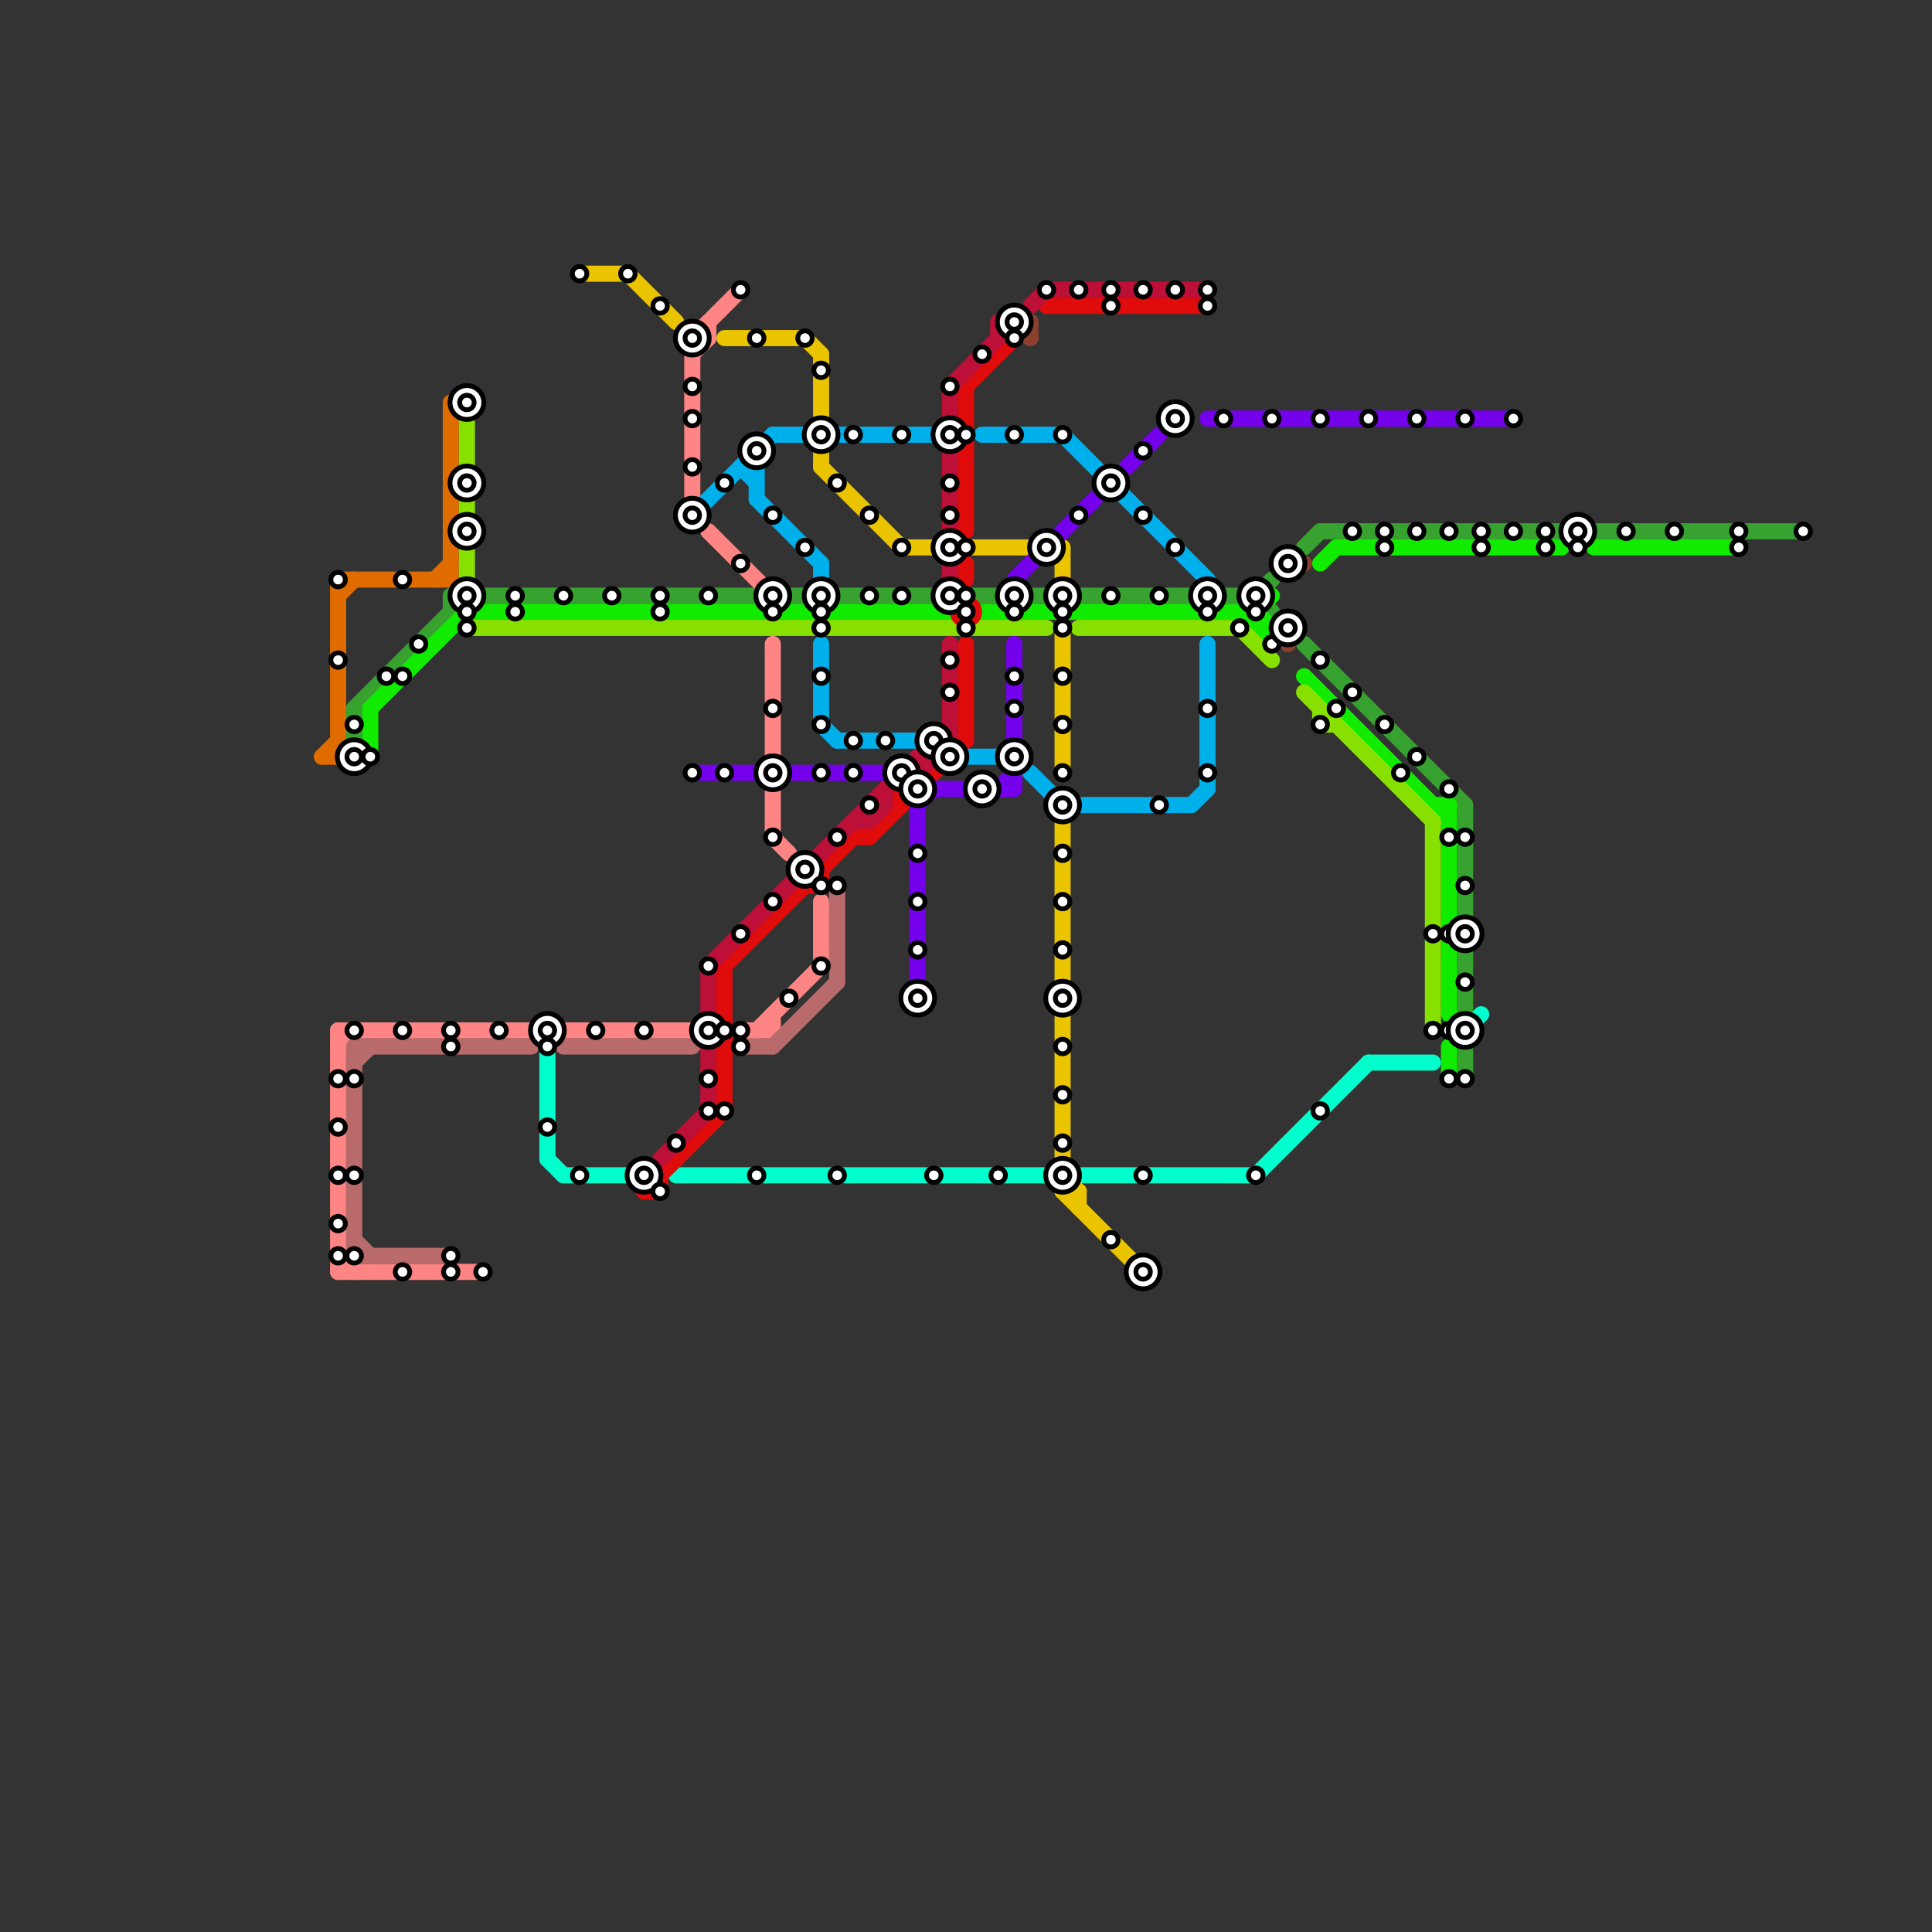 
<svg version="1.1" xmlns="http://www.w3.org/2000/svg" viewBox="0 0 120 120">
<rect x="0" y="0" width="120" height="120" fill="#333333" stroke="none"/>
<style>text { font: 1px Helvetica; font-weight: 600; white-space: pre; dominant-baseline: central; } line { stroke-width: 1; fill: none; stroke-linecap: round; stroke-linejoin: round; } .c0 { stroke: #37a22f } .c1 { stroke: #10eb00 } .c2 { stroke: #e06c00 } .c3 { stroke: #ff8585 } .c4 { stroke: #b96a6a } .c5 { stroke: #87e000 } .c6 { stroke: #00ffcc } .c7 { stroke: #ebc400 } .c8 { stroke: #e00b0b } .c9 { stroke: #bd1038 } .c10 { stroke: #00b0eb } .c11 { stroke: #7500eb } .c12 { stroke: #8b402d }</style><defs><g id="wm-xf"><circle r="1.2" fill="#000"/><circle r="0.9" fill="#fff"/><circle r="0.6" fill="#000"/><circle r="0.3" fill="#fff"/></g><g id="wm"><circle r="0.6" fill="#000"/><circle r="0.3" fill="#fff"/></g></defs><line class="c0" x1="49" y1="37" x2="78" y2="37"/><line class="c0" x1="78" y1="37" x2="79" y2="36"/><line class="c0" x1="91" y1="65" x2="91" y2="67"/><line class="c0" x1="82" y1="33" x2="97" y2="33"/><line class="c0" x1="22" y1="44" x2="22" y2="47"/><line class="c0" x1="81" y1="34" x2="82" y2="33"/><line class="c0" x1="91" y1="50" x2="91" y2="63"/><line class="c0" x1="78" y1="37" x2="79" y2="38"/><line class="c0" x1="81" y1="40" x2="91" y2="50"/><line class="c0" x1="30" y1="37" x2="47" y2="37"/><line class="c0" x1="28" y1="37" x2="28" y2="38"/><line class="c0" x1="99" y1="33" x2="112" y2="33"/><line class="c0" x1="22" y1="44" x2="28" y2="38"/><line class="c1" x1="23" y1="44" x2="29" y2="38"/><line class="c1" x1="82" y1="35" x2="83" y2="34"/><line class="c1" x1="90" y1="50" x2="90" y2="63"/><line class="c1" x1="61" y1="38" x2="78" y2="38"/><line class="c1" x1="29" y1="38" x2="59" y2="38"/><line class="c1" x1="83" y1="34" x2="97" y2="34"/><line class="c1" x1="23" y1="44" x2="23" y2="47"/><line class="c1" x1="90" y1="65" x2="90" y2="67"/><line class="c1" x1="78" y1="38" x2="79" y2="37"/><line class="c1" x1="81" y1="42" x2="90" y2="51"/><line class="c1" x1="78" y1="38" x2="78" y2="39"/><line class="c1" x1="77" y1="38" x2="79" y2="40"/><line class="c1" x1="99" y1="34" x2="108" y2="34"/><line class="c1" x1="78" y1="39" x2="79" y2="39"/><line class="c1" x1="89" y1="50" x2="90" y2="50"/><line class="c1" x1="79" y1="39" x2="79" y2="40"/><line class="c1" x1="78" y1="38" x2="79" y2="39"/><line class="c2" x1="20" y1="47" x2="21" y2="47"/><line class="c2" x1="27" y1="36" x2="28" y2="35"/><line class="c2" x1="20" y1="47" x2="21" y2="46"/><line class="c2" x1="21" y1="36" x2="21" y2="47"/><line class="c2" x1="28" y1="25" x2="28" y2="36"/><line class="c2" x1="21" y1="36" x2="28" y2="36"/><line class="c2" x1="21" y1="37" x2="22" y2="36"/><line class="c3" x1="46" y1="64" x2="48" y2="64"/><line class="c3" x1="21" y1="64" x2="21" y2="79"/><line class="c3" x1="44" y1="33" x2="48" y2="37"/><line class="c3" x1="43" y1="21" x2="44" y2="21"/><line class="c3" x1="51" y1="56" x2="51" y2="60"/><line class="c3" x1="43" y1="21" x2="46" y2="18"/><line class="c3" x1="21" y1="78" x2="22" y2="79"/><line class="c3" x1="43" y1="21" x2="43" y2="31"/><line class="c3" x1="21" y1="79" x2="30" y2="79"/><line class="c3" x1="44" y1="20" x2="44" y2="21"/><line class="c3" x1="48" y1="40" x2="48" y2="52"/><line class="c3" x1="43" y1="22" x2="44" y2="21"/><line class="c3" x1="21" y1="64" x2="43" y2="64"/><line class="c3" x1="48" y1="52" x2="49" y2="53"/><line class="c3" x1="21" y1="65" x2="22" y2="64"/><line class="c3" x1="47" y1="64" x2="51" y2="60"/><line class="c3" x1="48" y1="63" x2="48" y2="64"/><line class="c4" x1="22" y1="78" x2="28" y2="78"/><line class="c4" x1="22" y1="65" x2="33" y2="65"/><line class="c4" x1="22" y1="65" x2="22" y2="78"/><line class="c4" x1="52" y1="55" x2="52" y2="61"/><line class="c4" x1="35" y1="65" x2="43" y2="65"/><line class="c4" x1="22" y1="66" x2="23" y2="65"/><line class="c4" x1="46" y1="65" x2="48" y2="65"/><line class="c4" x1="22" y1="77" x2="23" y2="78"/><line class="c4" x1="48" y1="65" x2="52" y2="61"/><line class="c5" x1="89" y1="51" x2="89" y2="64"/><line class="c5" x1="82" y1="45" x2="83" y2="45"/><line class="c5" x1="82" y1="44" x2="82" y2="45"/><line class="c5" x1="29" y1="39" x2="65" y2="39"/><line class="c5" x1="77" y1="39" x2="79" y2="41"/><line class="c5" x1="81" y1="43" x2="89" y2="51"/><line class="c5" x1="29" y1="25" x2="29" y2="37"/><line class="c5" x1="67" y1="39" x2="77" y2="39"/><line class="c6" x1="35" y1="73" x2="40" y2="73"/><line class="c6" x1="34" y1="72" x2="35" y2="73"/><line class="c6" x1="67" y1="73" x2="78" y2="73"/><line class="c6" x1="34" y1="65" x2="34" y2="72"/><line class="c6" x1="78" y1="73" x2="85" y2="66"/><line class="c6" x1="98" y1="33" x2="98" y2="34"/><line class="c6" x1="91" y1="64" x2="92" y2="63"/><line class="c6" x1="90" y1="64" x2="91" y2="64"/><line class="c6" x1="85" y1="66" x2="89" y2="66"/><line class="c6" x1="42" y1="73" x2="65" y2="73"/><line class="c7" x1="66" y1="74" x2="67" y2="74"/><line class="c7" x1="66" y1="51" x2="66" y2="74"/><line class="c7" x1="66" y1="73" x2="67" y2="74"/><line class="c7" x1="51" y1="29" x2="56" y2="34"/><line class="c7" x1="39" y1="17" x2="42" y2="20"/><line class="c7" x1="51" y1="22" x2="51" y2="26"/><line class="c7" x1="51" y1="28" x2="51" y2="29"/><line class="c7" x1="66" y1="39" x2="66" y2="48"/><line class="c7" x1="50" y1="21" x2="51" y2="22"/><line class="c7" x1="36" y1="17" x2="39" y2="17"/><line class="c7" x1="66" y1="34" x2="66" y2="36"/><line class="c7" x1="56" y1="34" x2="64" y2="34"/><line class="c7" x1="67" y1="74" x2="67" y2="75"/><line class="c7" x1="45" y1="21" x2="50" y2="21"/><line class="c7" x1="66" y1="74" x2="71" y2="79"/><line class="c8" x1="65" y1="19" x2="75" y2="19"/><line class="c8" x1="53" y1="52" x2="54" y2="52"/><line class="c8" x1="60" y1="24" x2="63" y2="21"/><line class="c8" x1="45" y1="60" x2="45" y2="69"/><line class="c8" x1="40" y1="74" x2="41" y2="74"/><line class="c8" x1="56" y1="49" x2="56" y2="50"/><line class="c8" x1="60" y1="40" x2="60" y2="46"/><line class="c8" x1="45" y1="60" x2="53" y2="52"/><line class="c8" x1="54" y1="52" x2="56" y2="50"/><line class="c8" x1="60" y1="24" x2="60" y2="33"/><line class="c8" x1="51" y1="54" x2="51" y2="55"/><line class="c8" x1="58" y1="48" x2="60" y2="46"/><line class="c8" x1="40" y1="74" x2="45" y2="69"/><line class="c8" x1="60" y1="35" x2="60" y2="36"/><line class="c8" x1="50" y1="55" x2="51" y2="55"/><line class="c8" x1="41" y1="73" x2="41" y2="74"/><circle cx="60" cy="38" r="1" fill="#e00b0b" /><line class="c9" x1="59" y1="28" x2="59" y2="33"/><line class="c9" x1="44" y1="60" x2="44" y2="69"/><line class="c9" x1="65" y1="18" x2="75" y2="18"/><line class="c9" x1="59" y1="35" x2="59" y2="36"/><line class="c9" x1="41" y1="72" x2="44" y2="69"/><line class="c9" x1="53" y1="51" x2="54" y2="51"/><line class="c9" x1="62" y1="20" x2="62" y2="21"/><line class="c9" x1="59" y1="24" x2="59" y2="26"/><line class="c9" x1="55" y1="49" x2="55" y2="50"/><line class="c9" x1="57" y1="47" x2="58" y2="47"/><line class="c9" x1="57" y1="48" x2="59" y2="46"/><line class="c9" x1="44" y1="60" x2="55" y2="49"/><line class="c9" x1="57" y1="47" x2="57" y2="48"/><line class="c9" x1="54" y1="50" x2="55" y2="50"/><line class="c9" x1="54" y1="51" x2="55" y2="50"/><line class="c9" x1="59" y1="24" x2="62" y2="21"/><line class="c9" x1="54" y1="50" x2="54" y2="51"/><line class="c9" x1="59" y1="40" x2="59" y2="46"/><line class="c9" x1="64" y1="19" x2="65" y2="18"/><line class="c10" x1="51" y1="35" x2="51" y2="36"/><line class="c10" x1="66" y1="27" x2="75" y2="36"/><line class="c10" x1="61" y1="27" x2="66" y2="27"/><line class="c10" x1="52" y1="46" x2="58" y2="46"/><line class="c10" x1="75" y1="40" x2="75" y2="49"/><line class="c10" x1="43" y1="32" x2="48" y2="27"/><line class="c10" x1="46" y1="29" x2="47" y2="30"/><line class="c10" x1="48" y1="27" x2="59" y2="27"/><line class="c10" x1="66" y1="50" x2="74" y2="50"/><line class="c10" x1="47" y1="31" x2="51" y2="35"/><line class="c10" x1="51" y1="40" x2="51" y2="45"/><line class="c10" x1="46" y1="29" x2="47" y2="29"/><line class="c10" x1="47" y1="28" x2="47" y2="31"/><line class="c10" x1="64" y1="48" x2="66" y2="50"/><line class="c10" x1="74" y1="50" x2="75" y2="49"/><line class="c10" x1="60" y1="47" x2="62" y2="47"/><line class="c10" x1="51" y1="45" x2="52" y2="46"/><line class="c11" x1="49" y1="48" x2="56" y2="48"/><line class="c11" x1="75" y1="26" x2="94" y2="26"/><line class="c11" x1="57" y1="49" x2="63" y2="49"/><line class="c11" x1="57" y1="49" x2="57" y2="62"/><line class="c11" x1="63" y1="40" x2="63" y2="49"/><line class="c11" x1="43" y1="48" x2="47" y2="48"/><line class="c11" x1="62" y1="49" x2="63" y2="48"/><line class="c11" x1="56" y1="48" x2="57" y2="49"/><line class="c11" x1="63" y1="36" x2="68" y2="31"/><line class="c11" x1="57" y1="50" x2="58" y2="49"/><line class="c11" x1="70" y1="29" x2="72" y2="27"/><line class="c12" x1="63" y1="20" x2="64" y2="20"/><line class="c12" x1="64" y1="20" x2="64" y2="21"/><line class="c12" x1="80" y1="39" x2="80" y2="40"/><line class="c12" x1="63" y1="20" x2="64" y2="21"/><line class="c12" x1="80" y1="35" x2="81" y2="35"/><circle cx="73" cy="26" r="1" fill="#8b402d" />

<use x="101" y="33" href="#wm"/><use x="104" y="33" href="#wm"/><use x="108" y="33" href="#wm"/><use x="108" y="34" href="#wm"/><use x="112" y="33" href="#wm"/><use x="21" y="36" href="#wm"/><use x="21" y="41" href="#wm"/><use x="21" y="67" href="#wm"/><use x="21" y="70" href="#wm"/><use x="21" y="73" href="#wm"/><use x="21" y="76" href="#wm"/><use x="21" y="78" href="#wm"/><use x="22" y="45" href="#wm"/><use x="22" y="47" href="#wm-xf"/><use x="22" y="64" href="#wm"/><use x="22" y="67" href="#wm"/><use x="22" y="73" href="#wm"/><use x="22" y="78" href="#wm"/><use x="23" y="47" href="#wm"/><use x="24" y="42" href="#wm"/><use x="25" y="36" href="#wm"/><use x="25" y="42" href="#wm"/><use x="25" y="64" href="#wm"/><use x="25" y="79" href="#wm"/><use x="26" y="40" href="#wm"/><use x="28" y="64" href="#wm"/><use x="28" y="65" href="#wm"/><use x="28" y="78" href="#wm"/><use x="28" y="79" href="#wm"/><use x="29" y="25" href="#wm-xf"/><use x="29" y="30" href="#wm-xf"/><use x="29" y="33" href="#wm-xf"/><use x="29" y="37" href="#wm-xf"/><use x="29" y="38" href="#wm"/><use x="29" y="39" href="#wm"/><use x="30" y="79" href="#wm"/><use x="31" y="64" href="#wm"/><use x="32" y="37" href="#wm"/><use x="32" y="38" href="#wm"/><use x="34" y="64" href="#wm-xf"/><use x="34" y="65" href="#wm"/><use x="34" y="70" href="#wm"/><use x="35" y="37" href="#wm"/><use x="36" y="17" href="#wm"/><use x="36" y="73" href="#wm"/><use x="37" y="64" href="#wm"/><use x="38" y="37" href="#wm"/><use x="39" y="17" href="#wm"/><use x="40" y="64" href="#wm"/><use x="40" y="73" href="#wm-xf"/><use x="41" y="19" href="#wm"/><use x="41" y="37" href="#wm"/><use x="41" y="38" href="#wm"/><use x="41" y="74" href="#wm"/><use x="42" y="71" href="#wm"/><use x="43" y="21" href="#wm-xf"/><use x="43" y="24" href="#wm"/><use x="43" y="26" href="#wm"/><use x="43" y="29" href="#wm"/><use x="43" y="32" href="#wm-xf"/><use x="43" y="48" href="#wm"/><use x="44" y="37" href="#wm"/><use x="44" y="60" href="#wm"/><use x="44" y="64" href="#wm-xf"/><use x="44" y="67" href="#wm"/><use x="44" y="69" href="#wm"/><use x="45" y="30" href="#wm"/><use x="45" y="48" href="#wm"/><use x="45" y="64" href="#wm"/><use x="45" y="69" href="#wm"/><use x="46" y="18" href="#wm"/><use x="46" y="35" href="#wm"/><use x="46" y="58" href="#wm"/><use x="46" y="64" href="#wm"/><use x="46" y="65" href="#wm"/><use x="47" y="21" href="#wm"/><use x="47" y="28" href="#wm-xf"/><use x="47" y="73" href="#wm"/><use x="48" y="32" href="#wm"/><use x="48" y="37" href="#wm-xf"/><use x="48" y="38" href="#wm"/><use x="48" y="44" href="#wm"/><use x="48" y="48" href="#wm-xf"/><use x="48" y="52" href="#wm"/><use x="48" y="56" href="#wm"/><use x="49" y="62" href="#wm"/><use x="50" y="21" href="#wm"/><use x="50" y="34" href="#wm"/><use x="50" y="54" href="#wm-xf"/><use x="51" y="23" href="#wm"/><use x="51" y="27" href="#wm-xf"/><use x="51" y="37" href="#wm-xf"/><use x="51" y="38" href="#wm"/><use x="51" y="39" href="#wm"/><use x="51" y="42" href="#wm"/><use x="51" y="45" href="#wm"/><use x="51" y="48" href="#wm"/><use x="51" y="55" href="#wm"/><use x="51" y="60" href="#wm"/><use x="52" y="30" href="#wm"/><use x="52" y="52" href="#wm"/><use x="52" y="55" href="#wm"/><use x="52" y="73" href="#wm"/><use x="53" y="27" href="#wm"/><use x="53" y="46" href="#wm"/><use x="53" y="48" href="#wm"/><use x="54" y="32" href="#wm"/><use x="54" y="37" href="#wm"/><use x="54" y="50" href="#wm"/><use x="55" y="46" href="#wm"/><use x="56" y="27" href="#wm"/><use x="56" y="34" href="#wm"/><use x="56" y="37" href="#wm"/><use x="56" y="48" href="#wm-xf"/><use x="57" y="49" href="#wm-xf"/><use x="57" y="53" href="#wm"/><use x="57" y="56" href="#wm"/><use x="57" y="59" href="#wm"/><use x="57" y="62" href="#wm-xf"/><use x="58" y="46" href="#wm-xf"/><use x="58" y="73" href="#wm"/><use x="59" y="24" href="#wm"/><use x="59" y="27" href="#wm-xf"/><use x="59" y="30" href="#wm"/><use x="59" y="32" href="#wm"/><use x="59" y="34" href="#wm-xf"/><use x="59" y="37" href="#wm-xf"/><use x="59" y="41" href="#wm"/><use x="59" y="43" href="#wm"/><use x="59" y="47" href="#wm-xf"/><use x="60" y="27" href="#wm"/><use x="60" y="34" href="#wm"/><use x="60" y="37" href="#wm"/><use x="60" y="38" href="#wm"/><use x="60" y="39" href="#wm"/><use x="61" y="22" href="#wm"/><use x="61" y="49" href="#wm-xf"/><use x="62" y="73" href="#wm"/><use x="63" y="20" href="#wm-xf"/><use x="63" y="21" href="#wm"/><use x="63" y="27" href="#wm"/><use x="63" y="37" href="#wm-xf"/><use x="63" y="38" href="#wm"/><use x="63" y="42" href="#wm"/><use x="63" y="44" href="#wm"/><use x="63" y="47" href="#wm-xf"/><use x="65" y="18" href="#wm"/><use x="65" y="34" href="#wm-xf"/><use x="66" y="27" href="#wm"/><use x="66" y="37" href="#wm-xf"/><use x="66" y="38" href="#wm"/><use x="66" y="39" href="#wm"/><use x="66" y="42" href="#wm"/><use x="66" y="45" href="#wm"/><use x="66" y="48" href="#wm"/><use x="66" y="50" href="#wm-xf"/><use x="66" y="53" href="#wm"/><use x="66" y="56" href="#wm"/><use x="66" y="59" href="#wm"/><use x="66" y="62" href="#wm-xf"/><use x="66" y="65" href="#wm"/><use x="66" y="68" href="#wm"/><use x="66" y="71" href="#wm"/><use x="66" y="73" href="#wm-xf"/><use x="67" y="18" href="#wm"/><use x="67" y="32" href="#wm"/><use x="69" y="18" href="#wm"/><use x="69" y="19" href="#wm"/><use x="69" y="30" href="#wm-xf"/><use x="69" y="37" href="#wm"/><use x="69" y="77" href="#wm"/><use x="71" y="18" href="#wm"/><use x="71" y="28" href="#wm"/><use x="71" y="32" href="#wm"/><use x="71" y="73" href="#wm"/><use x="71" y="79" href="#wm-xf"/><use x="72" y="37" href="#wm"/><use x="72" y="50" href="#wm"/><use x="73" y="18" href="#wm"/><use x="73" y="26" href="#wm-xf"/><use x="73" y="34" href="#wm"/><use x="75" y="18" href="#wm"/><use x="75" y="19" href="#wm"/><use x="75" y="37" href="#wm-xf"/><use x="75" y="38" href="#wm"/><use x="75" y="44" href="#wm"/><use x="75" y="48" href="#wm"/><use x="76" y="26" href="#wm"/><use x="77" y="39" href="#wm"/><use x="78" y="37" href="#wm-xf"/><use x="78" y="38" href="#wm"/><use x="78" y="73" href="#wm"/><use x="79" y="26" href="#wm"/><use x="79" y="40" href="#wm"/><use x="80" y="35" href="#wm-xf"/><use x="80" y="39" href="#wm-xf"/><use x="82" y="26" href="#wm"/><use x="82" y="41" href="#wm"/><use x="82" y="45" href="#wm"/><use x="82" y="69" href="#wm"/><use x="83" y="44" href="#wm"/><use x="84" y="33" href="#wm"/><use x="84" y="43" href="#wm"/><use x="85" y="26" href="#wm"/><use x="86" y="33" href="#wm"/><use x="86" y="34" href="#wm"/><use x="86" y="45" href="#wm"/><use x="87" y="48" href="#wm"/><use x="88" y="26" href="#wm"/><use x="88" y="33" href="#wm"/><use x="88" y="47" href="#wm"/><use x="89" y="58" href="#wm"/><use x="89" y="64" href="#wm"/><use x="90" y="33" href="#wm"/><use x="90" y="49" href="#wm"/><use x="90" y="52" href="#wm"/><use x="90" y="58" href="#wm"/><use x="90" y="64" href="#wm"/><use x="90" y="67" href="#wm"/><use x="91" y="26" href="#wm"/><use x="91" y="52" href="#wm"/><use x="91" y="55" href="#wm"/><use x="91" y="58" href="#wm-xf"/><use x="91" y="61" href="#wm"/><use x="91" y="64" href="#wm-xf"/><use x="91" y="67" href="#wm"/><use x="92" y="33" href="#wm"/><use x="92" y="34" href="#wm"/><use x="94" y="26" href="#wm"/><use x="94" y="33" href="#wm"/><use x="96" y="33" href="#wm"/><use x="96" y="34" href="#wm"/><use x="98" y="33" href="#wm-xf"/><use x="98" y="34" href="#wm"/>
</svg>

